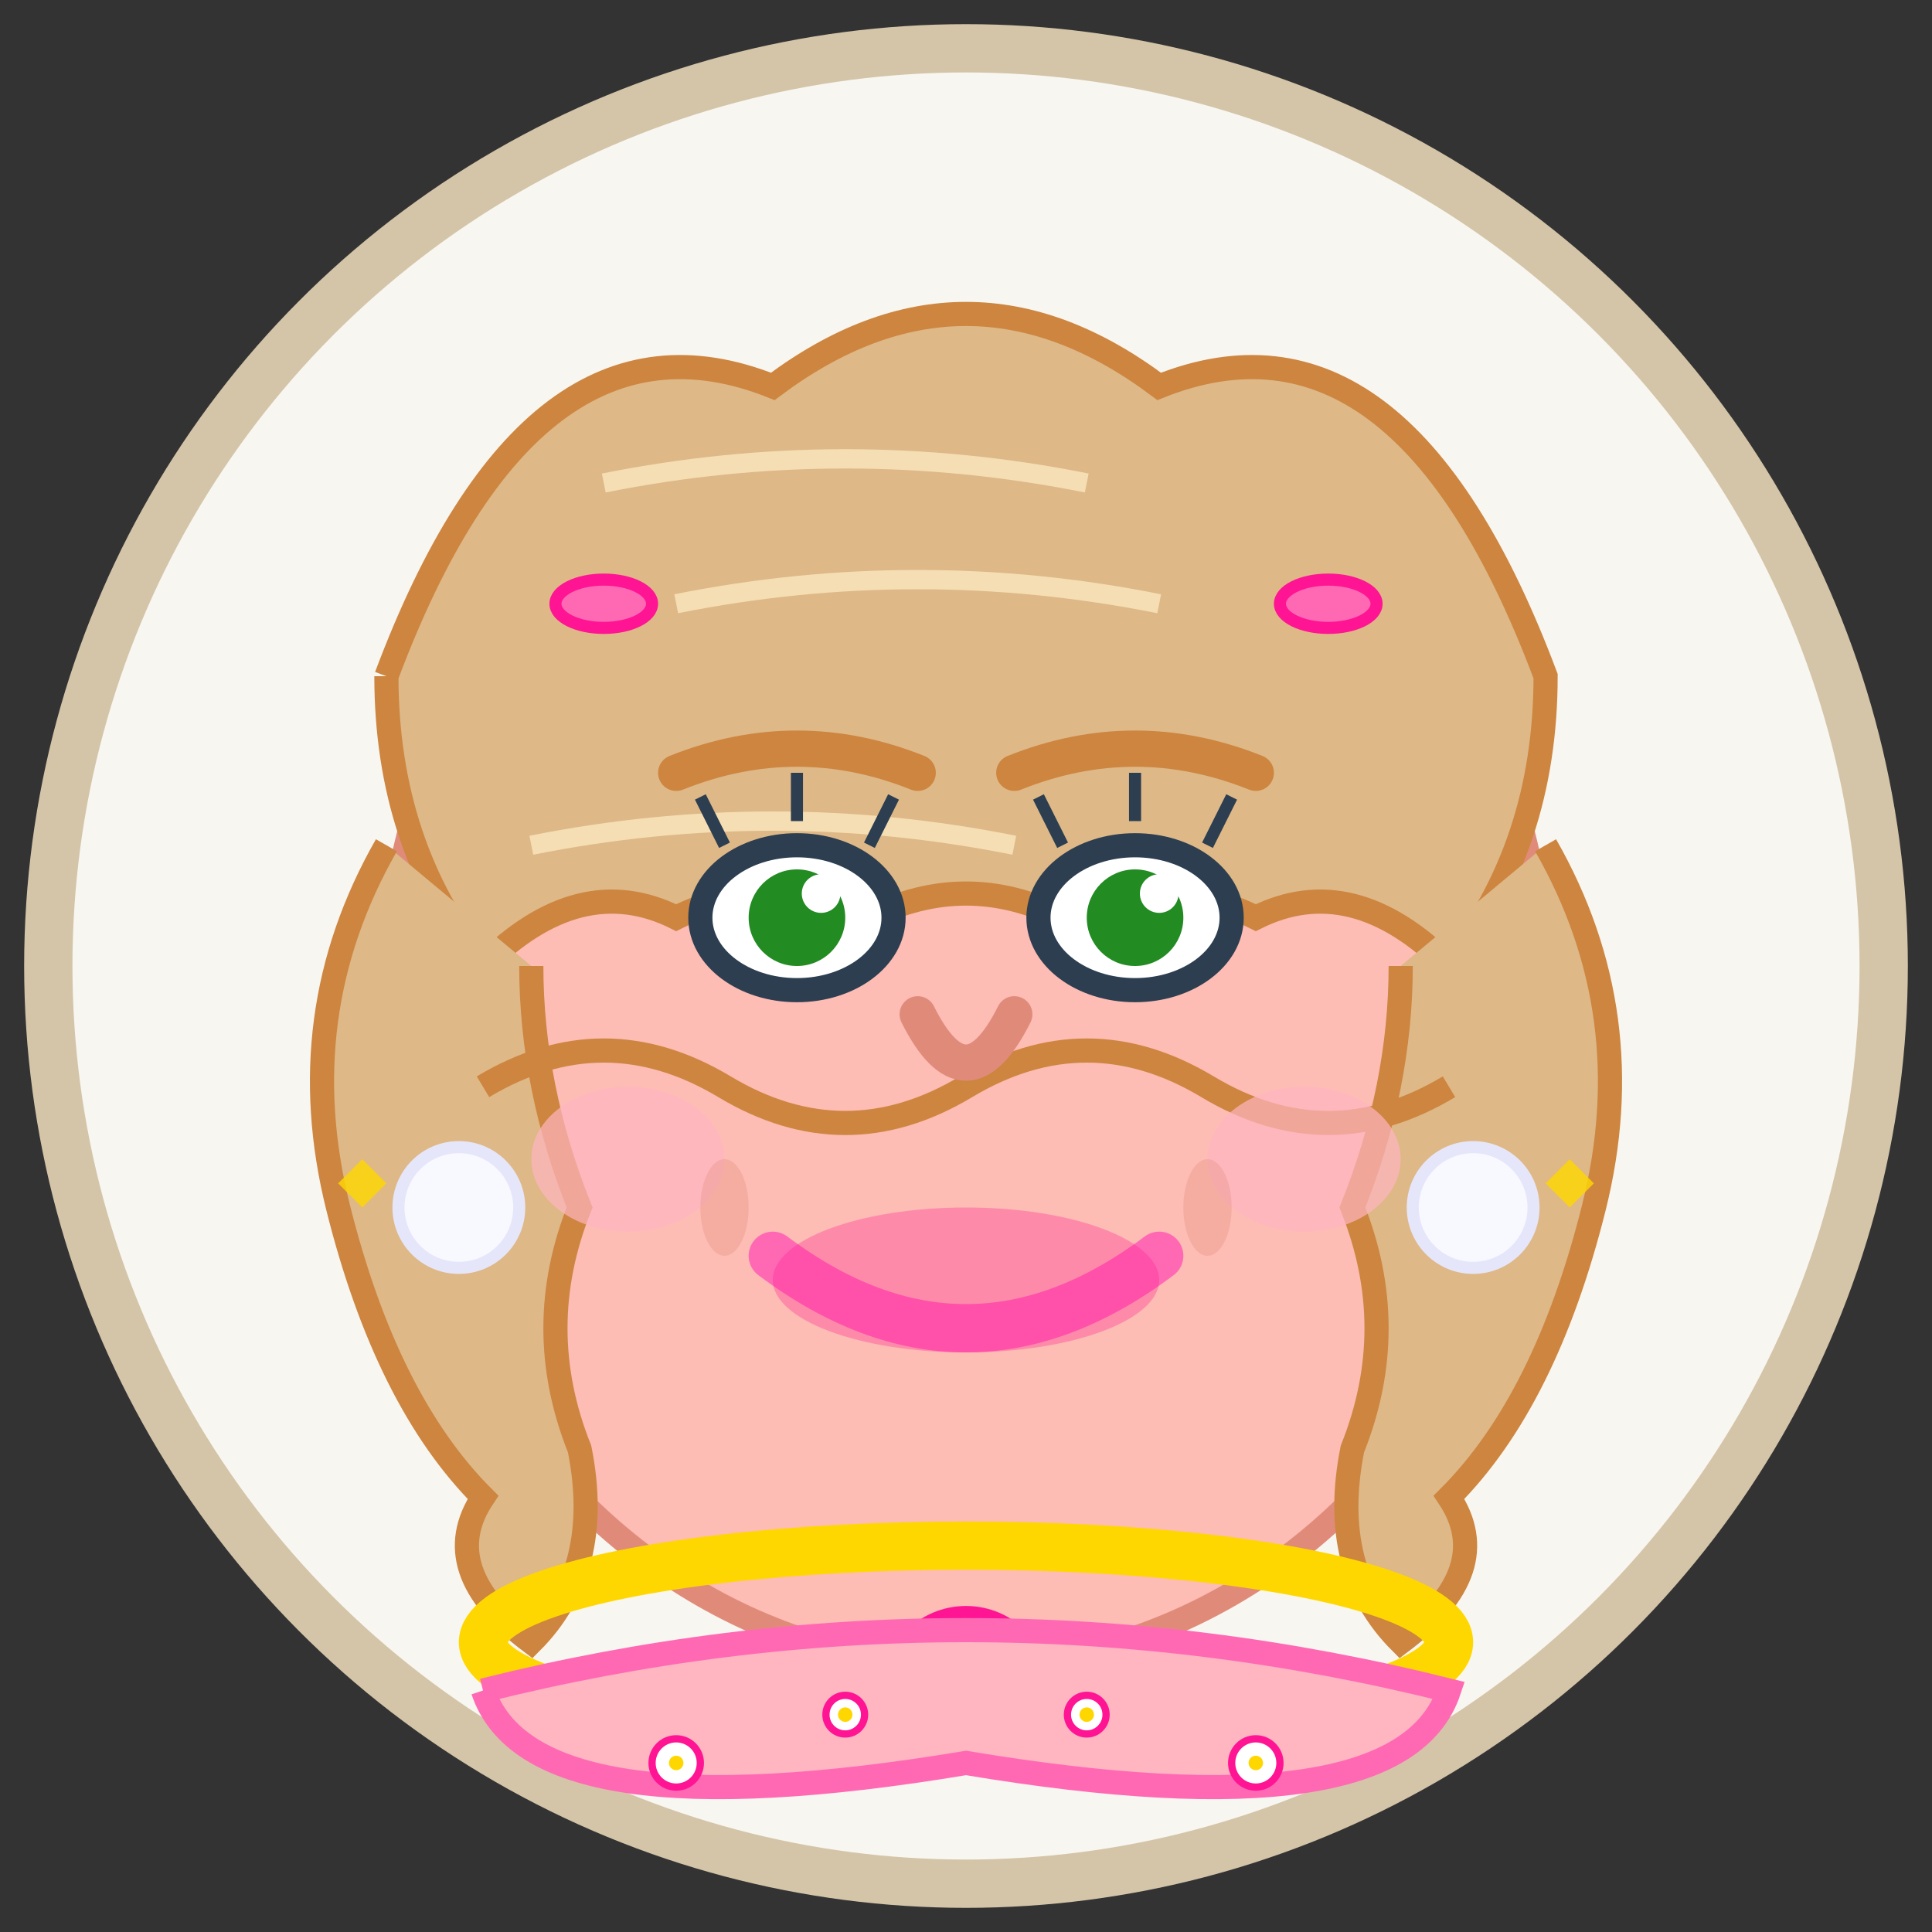 <svg width="80" height="80" viewBox="0 0 80 80" fill="none" xmlns="http://www.w3.org/2000/svg">
    <rect x="0" y="0" width="80" height="80" fill="#333333" stroke="none"/>
    <!-- Background circle -->
    <circle cx="40" cy="40" r="38" fill="#f8f6f0" stroke="#d4c5a9" stroke-width="2"/>
    
    <!-- Face outline -->
    <ellipse cx="40" cy="42" rx="24" ry="27" fill="#FDBCB4" stroke="#E08B7A" stroke-width="1"/>
    
    <!-- Hair (blonde/light brown) -->
    <g fill="#DEB887" stroke="#CD853F" stroke-width="1">
        <!-- Hair top -->
        <path d="M16 28 Q22 12, 32 16 Q40 10, 48 16 Q58 12, 64 28 Q64 35, 60 40 Q56 36, 52 38 Q48 36, 44 38 Q40 36, 36 38 Q32 36, 28 38 Q24 36, 20 40 Q16 35, 16 28"/>
        
        <!-- Side hair (shoulder length) -->
        <path d="M16 35 Q12 42, 14 50 Q16 58, 20 62 Q18 65, 22 68 Q25 65, 24 60 Q22 55, 24 50 Q22 45, 22 40"/>
        <path d="M64 35 Q68 42, 66 50 Q64 58, 60 62 Q62 65, 58 68 Q55 65, 56 60 Q58 55, 56 50 Q58 45, 58 40"/>
        
        <!-- Hair waves -->
        <path d="M20 45 Q25 42, 30 45 Q35 48, 40 45 Q45 42, 50 45 Q55 48, 60 45" 
              stroke="#CD853F" stroke-width="1" fill="none"/>
    </g>
    
    <!-- Hair highlights -->
    <g stroke="#F5DEB3" stroke-width="0.8" fill="none">
        <path d="M25 20 Q35 18, 45 20"/>
        <path d="M28 25 Q38 23, 48 25"/>
        <path d="M22 35 Q32 33, 42 35"/>
    </g>
    
    <!-- Eyes -->
    <ellipse cx="33" cy="38" rx="4" ry="3" fill="#FFFFFF" stroke="#2c3e50" stroke-width="1"/>
    <ellipse cx="47" cy="38" rx="4" ry="3" fill="#FFFFFF" stroke="#2c3e50" stroke-width="1"/>
    <circle cx="33" cy="38" r="2" fill="#228B22"/>
    <circle cx="47" cy="38" r="2" fill="#228B22"/>
    <circle cx="34" cy="37" r="0.8" fill="#FFFFFF"/>
    <circle cx="48" cy="37" r="0.8" fill="#FFFFFF"/>
    
    <!-- Eyelashes -->
    <g stroke="#2c3e50" stroke-width="0.5">
        <path d="M30 35 L29 33"/>
        <path d="M33 34 L33 32"/>
        <path d="M36 35 L37 33"/>
        <path d="M44 35 L43 33"/>
        <path d="M47 34 L47 32"/>
        <path d="M50 35 L51 33"/>
    </g>
    
    <!-- Eyebrows (well-groomed) -->
    <path d="M28 32 Q33 30, 38 32" stroke="#CD853F" stroke-width="1.5" fill="none" stroke-linecap="round"/>
    <path d="M42 32 Q47 30, 52 32" stroke="#CD853F" stroke-width="1.5" fill="none" stroke-linecap="round"/>
    
    <!-- Nose -->
    <path d="M38 42 Q40 46, 42 42" stroke="#E08B7A" stroke-width="1.5" fill="none" stroke-linecap="round"/>
    
    <!-- Mouth (bright smile) -->
    <path d="M32 52 Q40 58, 48 52" stroke="#FF69B4" stroke-width="2" fill="none" stroke-linecap="round"/>
    
    <!-- Lipstick -->
    <ellipse cx="40" cy="53" rx="8" ry="3" fill="#FF1493" opacity="0.3"/>
    
    <!-- Cheeks (rosy) -->
    <ellipse cx="26" cy="48" rx="4" ry="3" fill="#FFB6C1" opacity="0.7"/>
    <ellipse cx="54" cy="48" rx="4" ry="3" fill="#FFB6C1" opacity="0.7"/>
    
    <!-- Earrings (pearl style) -->
    <circle cx="19" cy="50" r="2.5" fill="#F8F8FF" stroke="#E6E6FA" stroke-width="0.5"/>
    <circle cx="61" cy="50" r="2.5" fill="#F8F8FF" stroke="#E6E6FA" stroke-width="0.5"/>
    
    <!-- Necklace -->
    <ellipse cx="40" cy="68" rx="20" ry="4" fill="none" stroke="#FFD700" stroke-width="2"/>
    <circle cx="40" cy="70" r="3" fill="#FF69B4" stroke="#FF1493" stroke-width="1"/>
    
    <!-- Blouse with floral pattern -->
    <path d="M20 70 Q40 65, 60 70 Q58 76, 40 73 Q22 76, 20 70" 
          fill="#FFB6C1" stroke="#FF69B4" stroke-width="1"/>
    
    <!-- Small flowers on blouse -->
    <g fill="#FFFFFF" stroke="#FF1493" stroke-width="0.3">
        <circle cx="28" cy="73" r="1"/>
        <circle cx="35" cy="71" r="0.8"/>
        <circle cx="45" cy="71" r="0.8"/>
        <circle cx="52" cy="73" r="1"/>
    </g>
    
    <!-- Flower centers -->
    <g fill="#FFD700">
        <circle cx="28" cy="73" r="0.3"/>
        <circle cx="35" cy="71" r="0.3"/>
        <circle cx="45" cy="71" r="0.3"/>
        <circle cx="52" cy="73" r="0.3"/>
    </g>
    
    <!-- Dimples -->
    <ellipse cx="30" cy="50" rx="1" ry="2" fill="#E08B7A" opacity="0.3"/>
    <ellipse cx="50" cy="50" rx="1" ry="2" fill="#E08B7A" opacity="0.3"/>
    
    <!-- Hair accessories (small decorative clips) -->
    <g fill="#FF69B4" stroke="#FF1493" stroke-width="0.5">
        <ellipse cx="25" cy="25" rx="2" ry="1"/>
        <ellipse cx="55" cy="25" rx="2" ry="1"/>
    </g>
    
    <!-- Sparkle effect near earrings -->
    <g fill="#FFD700" opacity="0.8">
        <path d="M15 48 L16 49 L15 50 L14 49 Z"/>
        <path d="M65 48 L66 49 L65 50 L64 49 Z"/>
    </g>
</svg>
